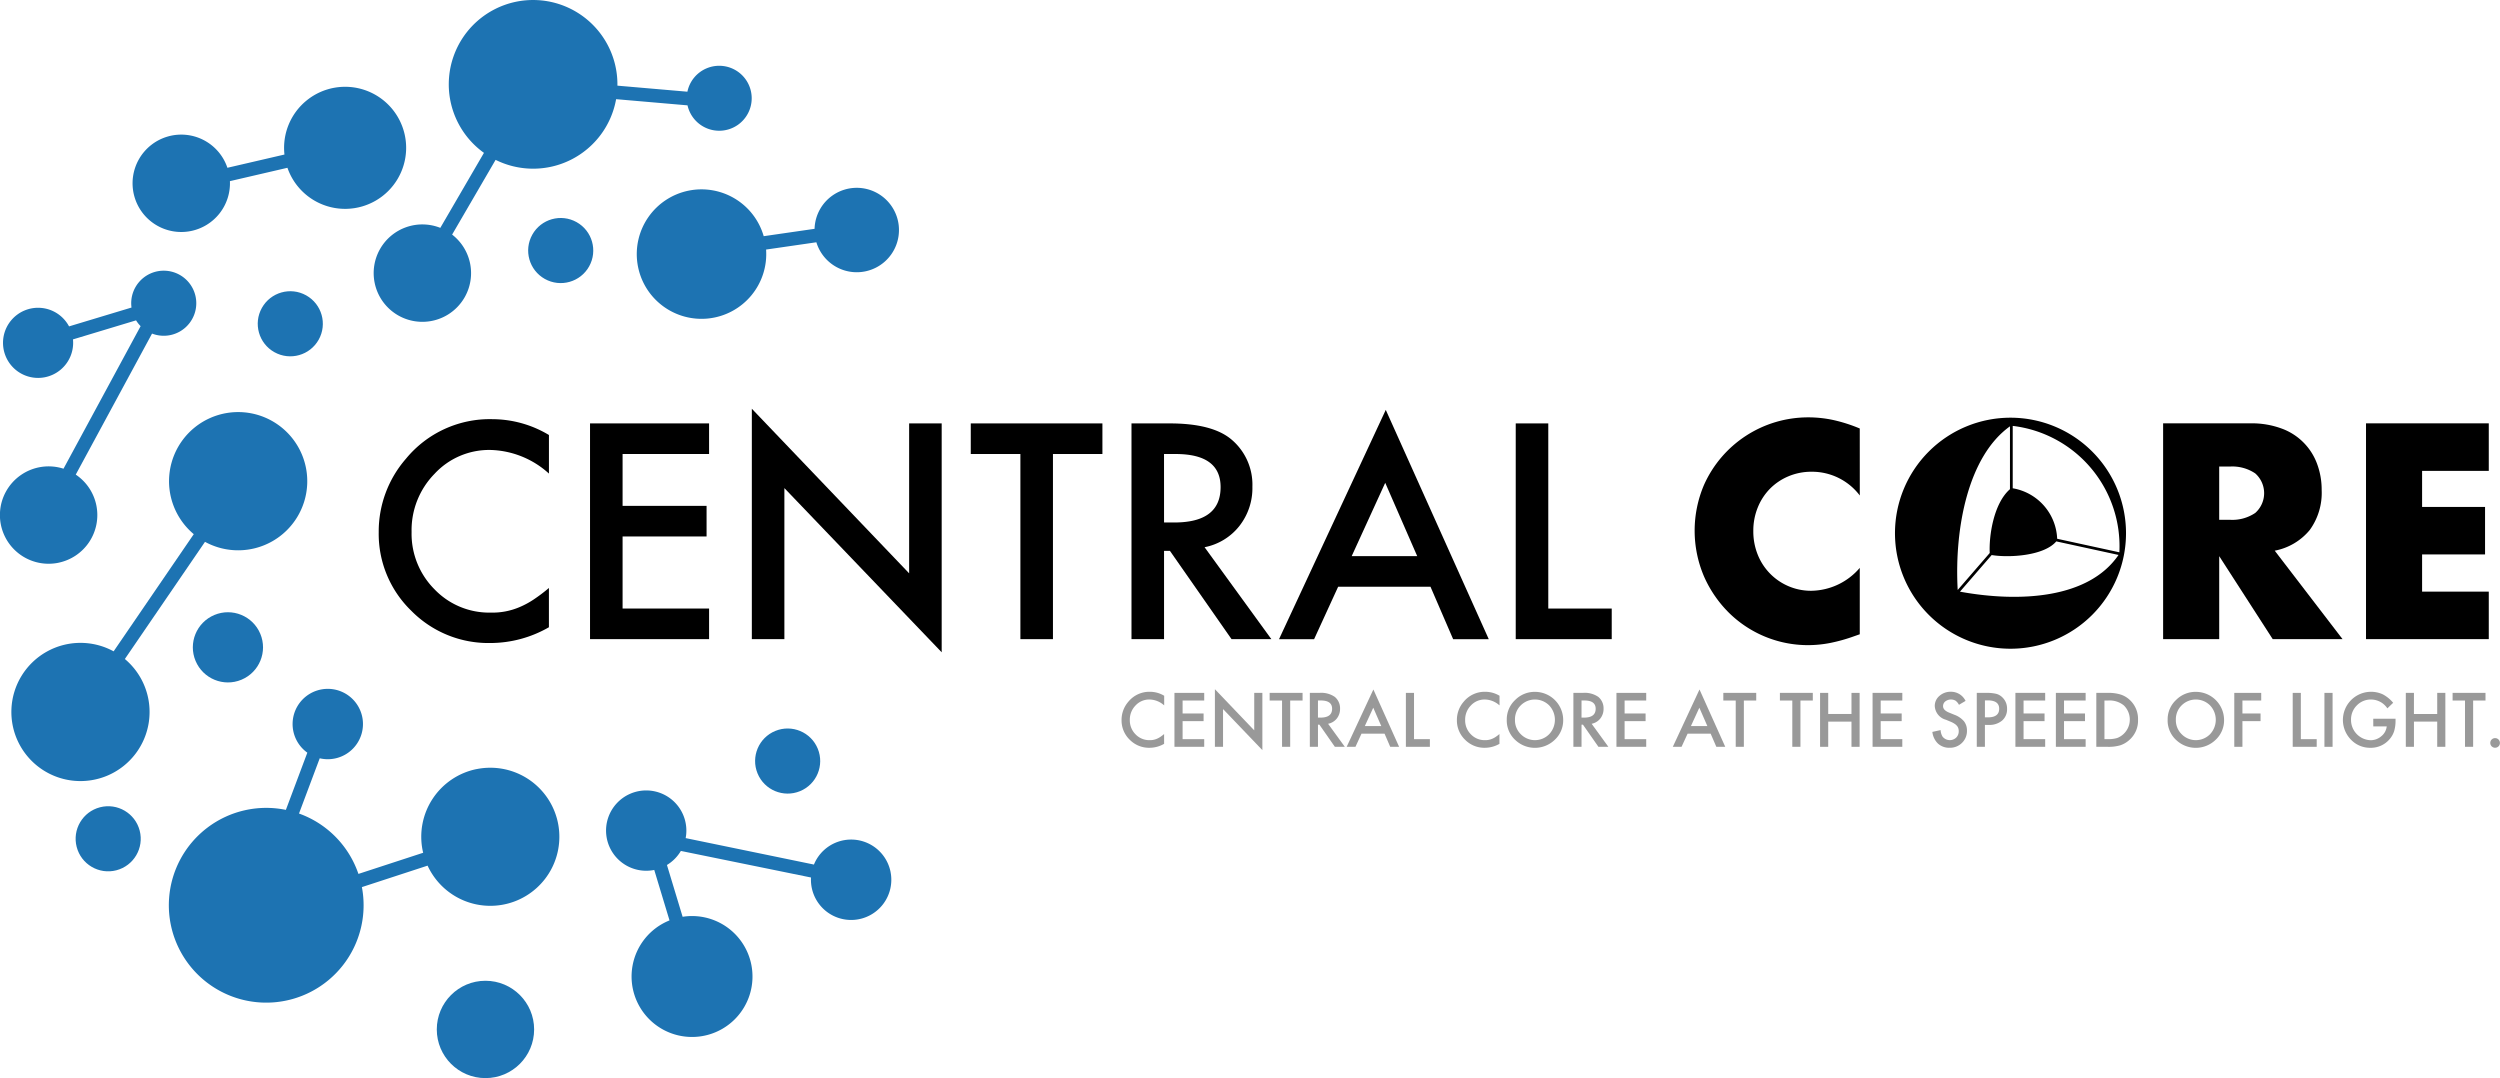 <svg xmlns="http://www.w3.org/2000/svg" width="267" height="115.143" viewBox="0 0 267 115.143">
  <g id="Group_84" data-name="Group 84" transform="translate(-143.752 -262.744)">
    <g id="Group_81" data-name="Group 81" transform="translate(143.752 262.744)">
      <g id="Group_68" data-name="Group 68">
        <g id="Group_67" data-name="Group 67">
          <g id="Group_54" data-name="Group 54" transform="translate(64.72 84.411)">
            <path id="Path_191" data-name="Path 191" d="M358.295,511.621a4.292,4.292,0,0,0-8.18-.77l-13.7-2.825c.022-.119.041-.239.054-.361a4.289,4.289,0,1,0-3.408,3.761l1.63,5.389a6.457,6.457,0,1,0,1.4-.386l-1.674-5.533a4.31,4.31,0,0,0,1.486-1.5l13.9,2.837a4.292,4.292,0,1,0,8.492-.607Z" transform="translate(-327.907 -502.927)" fill="#1d73b2"/>
          </g>
          <g id="Group_55" data-name="Group 55" transform="translate(19.437 64.233)">
            <circle id="Ellipse_19" data-name="Ellipse 19" cx="3.748" cy="3.748" r="3.748" transform="matrix(0.922, -0.387, 0.387, 0.922, 0, 2.898)" fill="#1d73b2"/>
          </g>
          <g id="Group_56" data-name="Group 56" transform="translate(7.318 85.346)">
            <circle id="Ellipse_20" data-name="Ellipse 20" cx="3.476" cy="3.476" r="3.476" transform="translate(0 1.742) rotate(-14.512)" fill="#1d73b2"/>
          </g>
          <g id="Group_57" data-name="Group 57" transform="translate(79.586 76.745)">
            <circle id="Ellipse_21" data-name="Ellipse 21" cx="3.476" cy="3.476" r="3.476" transform="translate(0 2.64) rotate(-22.318)" fill="#1d73b2"/>
          </g>
          <g id="Group_58" data-name="Group 58" transform="translate(55.154 22.028)">
            <circle id="Ellipse_22" data-name="Ellipse 22" cx="3.476" cy="3.476" r="3.476" transform="translate(0 6.067) rotate(-60.786)" fill="#1d73b2"/>
          </g>
          <g id="Group_59" data-name="Group 59" transform="translate(26.273 29.85)">
            <circle id="Ellipse_23" data-name="Ellipse 23" cx="3.476" cy="3.476" r="3.476" transform="translate(0 6.067) rotate(-60.786)" fill="#1d73b2"/>
          </g>
          <g id="Group_60" data-name="Group 60" transform="translate(46.649 104.746)">
            <circle id="Ellipse_24" data-name="Ellipse 24" cx="5.198" cy="5.198" r="5.198" fill="#1d73b2"/>
          </g>
          <g id="Group_61" data-name="Group 61" transform="translate(39.908)">
            <path id="Path_192" data-name="Path 192" d="M257.412,292.941a5.2,5.2,0,1,0,8.274-5.143l4.644-7.981a9,9,0,0,0,12.871-6.481l7.626.659a3.469,3.469,0,1,0-.012-1.457l-7.475-.646a9.006,9.006,0,1,0-14.254,7.177l-4.661,8.01a5.2,5.2,0,0,0-7.014,5.862Z" transform="translate(-257.308 -262.744)" fill="#1d73b2"/>
          </g>
          <g id="Group_62" data-name="Group 62" transform="translate(14.162 9.268)">
            <path id="Path_193" data-name="Path 193" d="M190.281,304.52a5.2,5.2,0,0,0,4.162-5.327l6.144-1.426a6.518,6.518,0,1,0-.319-1.415l-6.093,1.414a5.2,5.2,0,1,0-3.894,6.754Z" transform="translate(-184.05 -289.115)" fill="#1d73b2"/>
          </g>
          <g id="Group_63" data-name="Group 63" transform="translate(0 28.908)">
            <path id="Path_194" data-name="Path 194" d="M149.983,376.195a5.2,5.2,0,0,0,1.859-9.415l8.148-15.061a3.475,3.475,0,1,0-2.194-2.781l-6.67,2.012a3.745,3.745,0,1,0,.42,1.389l6.738-2.033a3.431,3.431,0,0,0,.486.619l-8.236,15.225a5.2,5.2,0,1,0-.551,10.046Z" transform="translate(-143.752 -345)" fill="#1d73b2"/>
          </g>
          <g id="Group_64" data-name="Group 64" transform="translate(18.041 73.591)">
            <path id="Path_195" data-name="Path 195" d="M227.947,480.686a7.375,7.375,0,0,0-5.764,8.692c.017.083.037.164.056.246l-6.914,2.259a10.4,10.4,0,0,0-6.347-6.449l2.213-5.9a3.758,3.758,0,1,0-1.323-.6l-2.292,6.111a10.4,10.4,0,1,0,8.119,8.247l7.017-2.293a7.374,7.374,0,1,0,5.235-10.309Z" transform="translate(-195.086 -472.14)" fill="#1d73b2"/>
          </g>
          <g id="Group_65" data-name="Group 65" transform="translate(68.005 20.058)">
            <path id="Path_196" data-name="Path 196" d="M342.8,320.119a6.914,6.914,0,1,0,8.268,6.292l5.37-.778a4.508,4.508,0,1,0-.192-1.437l-5.432.787A6.913,6.913,0,0,0,342.8,320.119Z" transform="translate(-337.255 -319.816)" fill="#1d73b2"/>
          </g>
          <g id="Group_66" data-name="Group 66" transform="translate(1.218 44.027)">
            <path id="Path_197" data-name="Path 197" d="M159.333,414.374l8.559-12.514a7.381,7.381,0,1,0-1.2-.819l-8.559,12.514a7.38,7.38,0,1,0,1.2.819Z" transform="translate(-147.216 -388.019)" fill="#1d73b2"/>
          </g>
        </g>
      </g>
      <g id="Group_79" data-name="Group 79" transform="translate(40.451 43.653)">
        <g id="Group_69" data-name="Group 69" transform="translate(0 1.119)">
          <path id="Path_198" data-name="Path 198" d="M277.026,391.825v4.119a9.644,9.644,0,0,0-6.238-2.522,7.942,7.942,0,0,0-5.984,2.552,8.6,8.6,0,0,0-2.447,6.208A8.4,8.4,0,0,0,264.8,408.3a8.083,8.083,0,0,0,6,2.492,7.364,7.364,0,0,0,3.119-.6,9.03,9.03,0,0,0,1.485-.806,17.579,17.579,0,0,0,1.619-1.224v4.193a12.56,12.56,0,0,1-6.268,1.686,11.566,11.566,0,0,1-8.432-3.447,11.428,11.428,0,0,1-3.477-8.387,11.832,11.832,0,0,1,2.91-7.849,11.588,11.588,0,0,1,9.267-4.223A11.765,11.765,0,0,1,277.026,391.825Z" transform="translate(-258.85 -390.138)"/>
        </g>
        <g id="Group_70" data-name="Group 70" transform="translate(22.564 1.567)">
          <path id="Path_199" data-name="Path 199" d="M335.768,394.68H326.53v5.536H335.5v3.268H326.53v7.7h9.238v3.268H323.053V391.412h12.714Z" transform="translate(-323.053 -391.412)"/>
        </g>
        <g id="Group_71" data-name="Group 71" transform="translate(39.845)">
          <path id="Path_200" data-name="Path 200" d="M372.224,411.562V386.954l16.8,17.579V388.521H392.5v24.444L375.7,395.43v16.132Z" transform="translate(-372.224 -386.954)"/>
        </g>
        <g id="Group_72" data-name="Group 72" transform="translate(63.229 1.567)">
          <path id="Path_201" data-name="Path 201" d="M447.537,394.68v19.773H444.06V394.68h-5.3v-3.268H452.82v3.268Z" transform="translate(-438.762 -391.412)"/>
        </g>
        <g id="Group_73" data-name="Group 73" transform="translate(80.391 1.567)">
          <path id="Path_202" data-name="Path 202" d="M495.4,404.634l7.133,9.819h-4.253l-6.581-9.431h-.627v9.431h-3.477V391.412h4.074q4.566,0,6.6,1.716a6.305,6.305,0,0,1,2.239,5.044,6.546,6.546,0,0,1-1.4,4.208A6.254,6.254,0,0,1,495.4,404.634Zm-4.328-2.641h1.1q4.939,0,4.94-3.776,0-3.537-4.805-3.537h-1.238Z" transform="translate(-487.594 -391.412)"/>
        </g>
        <g id="Group_74" data-name="Group 74" transform="translate(96.149 0.119)">
          <path id="Path_203" data-name="Path 203" d="M548.611,406.186h-9.864l-2.567,5.6h-3.746l11.4-24.489,11,24.489h-3.805Zm-1.418-3.268-3.417-7.834-3.582,7.834Z" transform="translate(-532.434 -387.293)"/>
        </g>
        <g id="Group_75" data-name="Group 75" transform="translate(121.429 1.567)">
          <path id="Path_204" data-name="Path 204" d="M607.842,391.412v19.773h6.775v3.268H604.365V391.412Z" transform="translate(-604.365 -391.412)"/>
        </g>
        <g id="Group_76" data-name="Group 76" transform="translate(140.541 0.922)">
          <path id="Path_205" data-name="Path 205" d="M676.38,397.922a6.394,6.394,0,0,0-5.135-2.537,6.289,6.289,0,0,0-2.491.489,6.069,6.069,0,0,0-1.972,1.33,6.133,6.133,0,0,0-1.3,2,6.563,6.563,0,0,0-.474,2.506,6.642,6.642,0,0,0,.474,2.537,6.113,6.113,0,0,0,3.285,3.362,6.091,6.091,0,0,0,2.445.489,6.936,6.936,0,0,0,5.165-2.445v7.09l-.612.214a17.7,17.7,0,0,1-2.567.718,12.437,12.437,0,0,1-2.353.229,12.029,12.029,0,0,1-8.42-3.438,12.61,12.61,0,0,1-2.674-3.881,12.449,12.449,0,0,1-.015-9.78,12.172,12.172,0,0,1,11.14-7.228,12.658,12.658,0,0,1,2.7.29,16.429,16.429,0,0,1,2.8.9Z" transform="translate(-658.746 -389.578)"/>
        </g>
        <g id="Group_77" data-name="Group 77" transform="translate(190.57 1.564)">
          <path id="Path_206" data-name="Path 206" d="M820.263,414.448h-7.457l-5.715-8.863v8.863H801.1V391.4h9.322a9.152,9.152,0,0,1,3.362.565,6.329,6.329,0,0,1,3.775,3.805,7.886,7.886,0,0,1,.474,2.751,6.761,6.761,0,0,1-1.268,4.263A6.385,6.385,0,0,1,813.02,405ZM807.09,401.7h1.131a4.369,4.369,0,0,0,2.72-.733,2.821,2.821,0,0,0,0-4.218,4.369,4.369,0,0,0-2.72-.733H807.09Z" transform="translate(-801.1 -391.404)"/>
        </g>
        <g id="Group_78" data-name="Group 78" transform="translate(212.239 1.564)">
          <path id="Path_207" data-name="Path 207" d="M875.868,396.477h-7.121v3.851h6.724V405.4h-6.724v3.973h7.121v5.073H862.757V391.4h13.111Z" transform="translate(-862.757 -391.404)"/>
        </g>
      </g>
      <g id="Group_80" data-name="Group 80" transform="translate(119.791 73.606)">
        <path id="Path_208" data-name="Path 208" d="M489.15,473.4v1.03a2.41,2.41,0,0,0-1.559-.63,1.985,1.985,0,0,0-1.5.638,2.151,2.151,0,0,0-.611,1.552,2.1,2.1,0,0,0,.611,1.529,2.02,2.02,0,0,0,1.5.623,1.838,1.838,0,0,0,.78-.149,2.282,2.282,0,0,0,.371-.2,4.474,4.474,0,0,0,.4-.306v1.048a3.137,3.137,0,0,1-1.567.421,2.891,2.891,0,0,1-2.108-.862,2.856,2.856,0,0,1-.869-2.1,2.958,2.958,0,0,1,.728-1.962,2.9,2.9,0,0,1,2.317-1.056A2.943,2.943,0,0,1,489.15,473.4Z" transform="translate(-484.606 -472.699)" fill="#999"/>
        <path id="Path_209" data-name="Path 209" d="M503.835,474.115h-2.309V475.5h2.242v.817h-2.242v1.925h2.309v.817h-3.178V473.3h3.178Z" transform="translate(-495.016 -472.906)" fill="#999"/>
        <path id="Path_210" data-name="Path 210" d="M512.949,478.335v-6.152l4.2,4.395v-4h.869v6.111l-4.2-4.384v4.033Z" transform="translate(-502.988 -472.183)" fill="#999"/>
        <path id="Path_211" data-name="Path 211" d="M531.778,474.115v4.943h-.869v-4.943h-1.325V473.3H533.1v.817Z" transform="translate(-513.777 -472.906)" fill="#999"/>
        <path id="Path_212" data-name="Path 212" d="M543.743,476.6l1.783,2.455h-1.063l-1.645-2.358h-.156v2.358h-.869V473.3h1.019a2.545,2.545,0,0,1,1.649.429,1.577,1.577,0,0,1,.56,1.261,1.637,1.637,0,0,1-.351,1.052A1.563,1.563,0,0,1,543.743,476.6Zm-1.082-.66h.276q1.235,0,1.235-.944,0-.884-1.2-.884h-.31Z" transform="translate(-521.694 -472.906)" fill="#999"/>
        <path id="Path_213" data-name="Path 213" d="M557.046,476.991H554.58l-.642,1.4H553l2.851-6.122,2.749,6.122h-.951Zm-.354-.817-.854-1.959-.9,1.959Z" transform="translate(-528.965 -472.238)" fill="#999"/>
        <path id="Path_214" data-name="Path 214" d="M571.854,473.3v4.943h1.694v.817h-2.563V473.3Z" transform="translate(-540.628 -472.906)" fill="#999"/>
        <path id="Path_215" data-name="Path 215" d="M591.059,473.4v1.03a2.411,2.411,0,0,0-1.56-.63,1.987,1.987,0,0,0-1.5.638,2.152,2.152,0,0,0-.612,1.552,2.1,2.1,0,0,0,.612,1.529,2.02,2.02,0,0,0,1.5.623,1.841,1.841,0,0,0,.78-.149,2.3,2.3,0,0,0,.371-.2,4.454,4.454,0,0,0,.4-.306v1.048a3.137,3.137,0,0,1-1.567.421,2.891,2.891,0,0,1-2.108-.862,2.855,2.855,0,0,1-.869-2.1,2.958,2.958,0,0,1,.728-1.962,2.9,2.9,0,0,1,2.317-1.056A2.944,2.944,0,0,1,591.059,473.4Z" transform="translate(-550.7 -472.699)" fill="#999"/>
        <path id="Path_216" data-name="Path 216" d="M601.642,475.952a2.822,2.822,0,0,1,.892-2.089,2.935,2.935,0,0,1,2.134-.873,3.013,3.013,0,0,1,3,3,2.834,2.834,0,0,1-.888,2.108,3.045,3.045,0,0,1-4.156.1A2.83,2.83,0,0,1,601.642,475.952Zm.877.011a2.082,2.082,0,0,0,.641,1.571,2.125,2.125,0,0,0,3-.011,2.236,2.236,0,0,0,.008-3.089,2.149,2.149,0,0,0-3.033,0A2.078,2.078,0,0,0,602.519,475.964Z" transform="translate(-560.51 -472.706)" fill="#999"/>
        <path id="Path_217" data-name="Path 217" d="M623.837,476.6l1.783,2.455h-1.063l-1.645-2.358h-.156v2.358h-.869V473.3H622.9a2.546,2.546,0,0,1,1.649.429,1.578,1.578,0,0,1,.56,1.261,1.637,1.637,0,0,1-.351,1.052A1.562,1.562,0,0,1,623.837,476.6Zm-1.082-.66h.276q1.235,0,1.235-.944,0-.884-1.2-.884h-.31Z" transform="translate(-573.64 -472.906)" fill="#999"/>
        <path id="Path_218" data-name="Path 218" d="M638.154,474.115h-2.309V475.5h2.242v.817h-2.242v1.925h2.309v.817h-3.179V473.3h3.179Z" transform="translate(-582.129 -472.906)" fill="#999"/>
        <path id="Path_219" data-name="Path 219" d="M656.142,476.991h-2.466l-.642,1.4H652.1l2.85-6.122,2.75,6.122h-.952Zm-.354-.817-.855-1.959-.9,1.959Z" transform="translate(-593.234 -472.238)" fill="#999"/>
        <path id="Path_220" data-name="Path 220" d="M669.642,474.115v4.943h-.869v-4.943h-1.324V473.3h3.514v.817Z" transform="translate(-603.189 -472.906)" fill="#999"/>
        <path id="Path_221" data-name="Path 221" d="M686.839,474.115v4.943h-.869v-4.943h-1.324V473.3h3.514v.817Z" transform="translate(-614.343 -472.906)" fill="#999"/>
        <path id="Path_222" data-name="Path 222" d="M697.722,475.552h2.485V473.3h.869v5.76h-.869v-2.69h-2.485v2.69h-.869V473.3h.869Z" transform="translate(-622.26 -472.906)" fill="#999"/>
        <path id="Path_223" data-name="Path 223" d="M715.976,474.115h-2.309V475.5h2.242v.817h-2.242v1.925h2.309v.817H712.8V473.3h3.179Z" transform="translate(-632.601 -472.906)" fill="#999"/>
        <path id="Path_224" data-name="Path 224" d="M734.526,473.949l-.705.418a1.212,1.212,0,0,0-.377-.448,1,1,0,0,0-1.082.086.637.637,0,0,0-.239.508q0,.421.627.679l.575.235a2.46,2.46,0,0,1,1.026.692,1.562,1.562,0,0,1,.324,1,1.761,1.761,0,0,1-.53,1.313,1.82,1.82,0,0,1-1.325.522,1.771,1.771,0,0,1-1.239-.444,2.042,2.042,0,0,1-.6-1.25l.88-.194a1.5,1.5,0,0,0,.209.7.992.992,0,0,0,1.459.1.942.942,0,0,0,.268-.69.973.973,0,0,0-.046-.308.785.785,0,0,0-.146-.257,1.152,1.152,0,0,0-.255-.22,2.489,2.489,0,0,0-.373-.2l-.556-.231a1.6,1.6,0,0,1-1.183-1.462,1.388,1.388,0,0,1,.5-1.086,1.794,1.794,0,0,1,1.235-.44A1.724,1.724,0,0,1,734.526,473.949Z" transform="translate(-644.395 -472.699)" fill="#999"/>
        <path id="Path_225" data-name="Path 225" d="M745.343,476.719v2.339h-.869V473.3h.985a4.424,4.424,0,0,1,1.093.1,1.466,1.466,0,0,1,.656.38,1.639,1.639,0,0,1,.5,1.224,1.579,1.579,0,0,1-.53,1.254,2.094,2.094,0,0,1-1.429.462Zm0-.806h.324q1.2,0,1.2-.922,0-.891-1.235-.892h-.287Z" transform="translate(-653.145 -472.906)" fill="#999"/>
        <path id="Path_226" data-name="Path 226" d="M759.394,474.115h-2.309V475.5h2.242v.817h-2.242v1.925h2.309v.817h-3.179V473.3h3.179Z" transform="translate(-660.76 -472.906)" fill="#999"/>
        <path id="Path_227" data-name="Path 227" d="M771.687,474.115h-2.309V475.5h2.242v.817h-2.242v1.925h2.309v.817h-3.179V473.3h3.179Z" transform="translate(-668.732 -472.906)" fill="#999"/>
        <path id="Path_228" data-name="Path 228" d="M780.8,479.058V473.3h1.209a4.4,4.4,0,0,1,1.373.172,2.568,2.568,0,0,1,.981.571,2.757,2.757,0,0,1,.892,2.138,2.729,2.729,0,0,1-.929,2.149,2.7,2.7,0,0,1-.977.571,4.45,4.45,0,0,1-1.354.16Zm.869-.817h.392a3.272,3.272,0,0,0,.973-.123,2.113,2.113,0,0,0,.709-3.477,2.4,2.4,0,0,0-1.683-.526h-.392Z" transform="translate(-676.705 -472.906)" fill="#999"/>
        <path id="Path_229" data-name="Path 229" d="M802.478,475.952a2.822,2.822,0,0,1,.892-2.089,2.935,2.935,0,0,1,2.134-.873,3.013,3.013,0,0,1,3,3,2.835,2.835,0,0,1-.888,2.108,3.045,3.045,0,0,1-4.156.1A2.83,2.83,0,0,1,802.478,475.952Zm.877.011a2.082,2.082,0,0,0,.641,1.571,2.125,2.125,0,0,0,3-.011,2.237,2.237,0,0,0,.008-3.089,2.149,2.149,0,0,0-3.033,0A2.078,2.078,0,0,0,803.355,475.964Z" transform="translate(-690.764 -472.706)" fill="#999"/>
        <path id="Path_230" data-name="Path 230" d="M825.6,474.115h-2.007V475.5h1.936v.817h-1.936v2.742h-.869V473.3H825.6Z" transform="translate(-703.893 -472.906)" fill="#999"/>
        <path id="Path_231" data-name="Path 231" d="M841.351,473.3v4.943h1.694v.817h-2.563V473.3Z" transform="translate(-715.412 -472.906)" fill="#999"/>
        <path id="Path_232" data-name="Path 232" d="M850.99,473.3v5.76h-.87V473.3Z" transform="translate(-721.662 -472.906)" fill="#999"/>
        <path id="Path_233" data-name="Path 233" d="M858.964,475.852h2.38v.19a3.935,3.935,0,0,1-.153,1.149,2.448,2.448,0,0,1-.5.866,2.612,2.612,0,0,1-2.041.9,2.807,2.807,0,0,1-2.071-.873,3.007,3.007,0,0,1,3.41-4.832,3.646,3.646,0,0,1,1.1.9l-.619.594a2.1,2.1,0,0,0-1.728-.944,2.064,2.064,0,0,0-1.533.63,2.105,2.105,0,0,0-.619,1.552,2.164,2.164,0,0,0,2.089,2.164,1.739,1.739,0,0,0,1.153-.433,1.539,1.539,0,0,0,.571-1.045h-1.436Z" transform="translate(-725.291 -472.699)" fill="#999"/>
        <path id="Path_234" data-name="Path 234" d="M875.713,475.552H878.2V473.3h.869v5.76H878.2v-2.69h-2.484v2.69h-.869V473.3h.869Z" transform="translate(-737.697 -472.906)" fill="#999"/>
        <path id="Path_235" data-name="Path 235" d="M891.263,474.115v4.943h-.869v-4.943h-1.324V473.3h3.514v.817Z" transform="translate(-746.923 -472.906)" fill="#999"/>
        <path id="Path_236" data-name="Path 236" d="M900.524,487.549a.493.493,0,0,1,.153-.362.515.515,0,1,1,0,.735A.505.505,0,0,1,900.524,487.549Z" transform="translate(-754.352 -481.815)" fill="#999"/>
      </g>
    </g>
    <g id="Group_83" data-name="Group 83" transform="translate(346.136 307.354)">
      <g id="Group_82" data-name="Group 82" transform="translate(0 0)">
        <path id="Path_237" data-name="Path 237" d="M731.953,389.678a12.337,12.337,0,1,1-12.337,12.337,12.337,12.337,0,0,1,12.337-12.337Zm-.057,7.64V390.6c-4.479,3.2-5.949,10.893-5.582,17.478l3.421-3.949c-.089-1.8.4-5.276,2.161-6.815Zm.295-6.769v6.667a5.7,5.7,0,0,1,4.747,5.392l6.643,1.446a12.941,12.941,0,0,0-11.39-13.5Zm11.3,13.787-6.648-1.447c-1.327,1.563-5.084,1.76-6.9,1.458l-3.388,3.911C732.959,409.428,740.305,409.006,743.491,404.336Z" transform="translate(-719.616 -389.678)"/>
      </g>
    </g>
  </g>
</svg>
